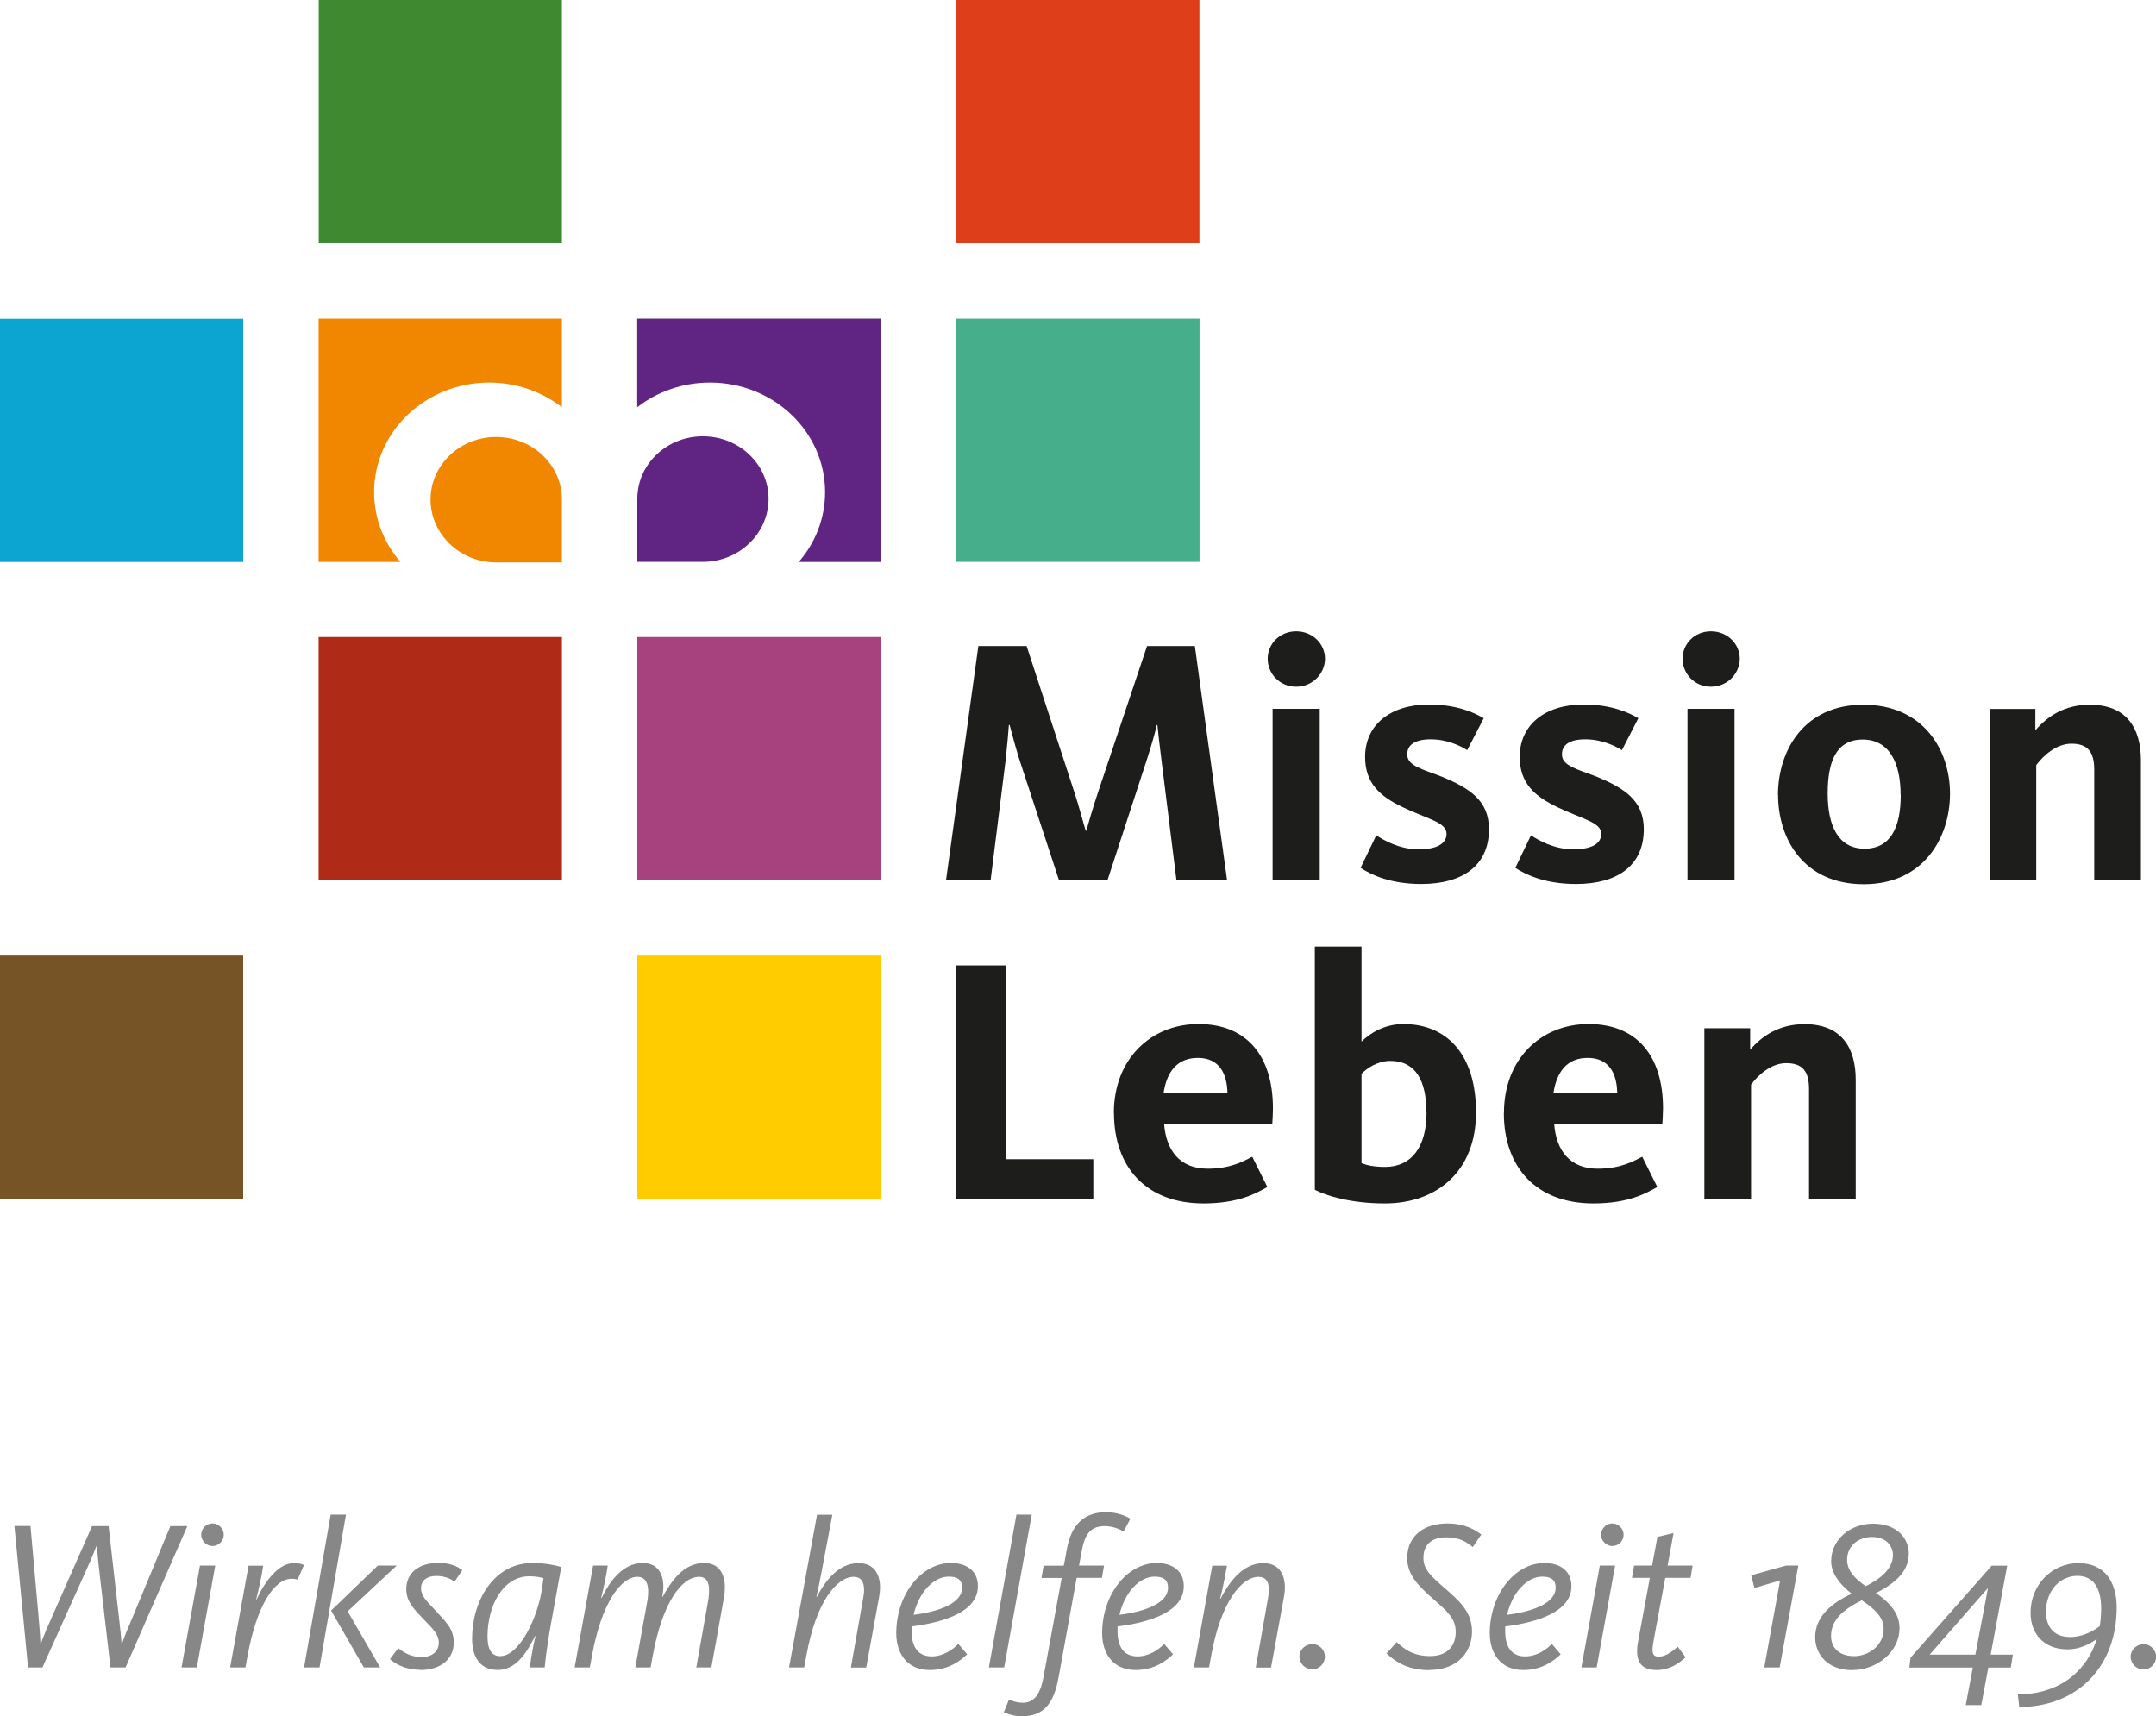 <?xml version="1.0" encoding="UTF-8"?><svg id="Ebene_1" xmlns="http://www.w3.org/2000/svg" viewBox="0 0 193 153.65"><defs><style>.cls-1{fill:#b02b17;}.cls-2{fill:#775426;}.cls-3{fill:#a8427f;}.cls-4{fill:#0ca4d1;}.cls-5{fill:#602483;}.cls-6{fill:#878787;}.cls-7{fill:#de3f1a;}.cls-8{fill:#3f8930;}.cls-9{fill:#f18700;}.cls-10{fill:#fc0;}.cls-11{fill:#1d1d1b;}.cls-12{fill:#47ae8c;}</style></defs><path class="cls-11" d="m87.6,57.84h4.3l4.22,12.92c.5,1.51.88,3.02,1.07,3.61h.06c.15-.56.59-2.1,1.1-3.61l4.33-12.92h4.28l2.88,20.93h-4.53l-1.35-10.81c-.19-1.54-.32-2.64-.35-3.05h-.06c-.09.47-.41,1.6-.85,2.99l-3.55,10.87h-4.36l-3.56-10.84c-.41-1.32-.72-2.58-.85-3.02h-.07c-.03.47-.13,1.7-.28,3.08l-1.35,10.78h-3.99l2.89-20.93h0Z"/><path class="cls-11" d="m113.48,58.97c0-1.32,1.07-2.45,2.55-2.45s2.58,1.13,2.58,2.45-1.1,2.51-2.58,2.51-2.55-1.17-2.55-2.51m.44,4.49h4.22v15.31h-4.22v-15.31h0Z"/><path class="cls-11" d="m121.79,77.71l1.41-2.93c.6.41,2.08,1.26,3.77,1.26,1.6,0,2.52-.48,2.52-1.39,0-1.04-1.69-1.32-3.87-2.36-2.14-1.01-3.42-2.21-3.42-4.53,0-2.86,2.26-4.69,5.72-4.69,2.6,0,4.21.82,4.9,1.23l-1.48,2.86c-.59-.38-1.79-.97-3.26-.97s-2.11.53-2.11,1.35c0,1.04,1.38,1.32,3.14,2.01,2.42,1.01,4.18,2.11,4.18,4.68,0,3.21-2.29,4.91-6.07,4.91-2.73,0-4.49-.82-5.43-1.45"/><path class="cls-11" d="m135.64,77.71l1.41-2.93c.6.41,2.07,1.26,3.77,1.26,1.61,0,2.52-.48,2.52-1.39,0-1.04-1.7-1.32-3.87-2.36-2.14-1.01-3.43-2.21-3.43-4.53,0-2.86,2.26-4.69,5.72-4.69,2.61,0,4.21.82,4.9,1.23l-1.47,2.86c-.6-.38-1.8-.97-3.27-.97s-2.1.53-2.1,1.35c0,1.04,1.39,1.32,3.15,2.01,2.42,1.01,4.18,2.11,4.18,4.68,0,3.21-2.29,4.91-6.07,4.91-2.74,0-4.49-.82-5.44-1.45"/><path class="cls-11" d="m150.62,58.97c0-1.32,1.06-2.45,2.54-2.45s2.58,1.13,2.58,2.45-1.1,2.51-2.58,2.51-2.54-1.17-2.54-2.51m.44,4.49h4.21v15.31h-4.21v-15.31h0Z"/><path class="cls-11" d="m159.16,71.17c0-3.93,2.29-8.08,7.64-8.08s7.76,4.03,7.76,7.96-2.35,8.11-7.72,8.11-7.67-4.05-7.67-7.98m10.97,0c0-2.86-1-4.97-3.39-4.97s-3.14,1.98-3.14,4.84.94,4.93,3.3,4.93,3.24-1.95,3.24-4.81"/><path class="cls-11" d="m178.11,63.47h4.09v1.92c1.09-1.29,2.66-2.3,4.87-2.3,3.33,0,4.58,2.14,4.58,4.97v10.72h-4.18v-9.87c0-1.54-.53-2.33-2.04-2.33-1.35,0-2.52,1.07-3.15,1.92v10.28h-4.18v-15.31h0Z"/><polygon class="cls-11" points="85.61 86.43 90.07 86.43 90.07 103.78 97.87 103.78 97.87 107.36 85.61 107.36 85.61 86.43 85.61 86.43"/><path class="cls-11" d="m99.71,99.64c0-4.85,3.34-7.96,7.58-7.96s6.66,2.77,6.66,7.55c0,.47-.03.94-.06,1.44h-9.68c.19,2.26,1.35,3.96,3.9,3.96,2.07,0,3.24-.69,3.99-1.07l1.35,2.71c-1,.56-2.57,1.47-5.71,1.47-5.13,0-8.02-3.24-8.02-8.1m10.16-1.79c-.04-1.73-.73-3.14-2.65-3.14-1.79,0-2.77,1.16-3.07,3.14h5.72Z"/><path class="cls-11" d="m117.7,106.52v-21.78h4.18v8.51c.79-.79,2.13-1.57,3.74-1.57,3.84,0,6.51,2.64,6.51,7.92s-3.53,8.14-8.15,8.14c-3.08,0-5.26-.69-6.28-1.22m9.99-6.92c0-2.86-.97-4.62-3.24-4.62-1.13,0-2.1.66-2.57,1.16v7.99c.43.18,1.1.34,2.11.34,2.32,0,3.71-1.73,3.71-4.87"/><path class="cls-11" d="m134.63,99.64c0-4.85,3.33-7.96,7.58-7.96s6.66,2.77,6.66,7.55c0,.47-.04.94-.06,1.44h-9.68c.18,2.26,1.35,3.96,3.89,3.96,2.08,0,3.24-.69,3.99-1.07l1.35,2.71c-1.01.56-2.58,1.47-5.72,1.47-5.12,0-8.02-3.24-8.02-8.1m10.15-1.79c-.03-1.73-.72-3.14-2.64-3.14-1.79,0-2.76,1.16-3.07,3.14h5.71Z"/><path class="cls-11" d="m152.58,92.06h4.09v1.92c1.1-1.29,2.67-2.29,4.87-2.29,3.33,0,4.58,2.14,4.58,4.97v10.72h-4.18v-9.87c0-1.54-.53-2.33-2.04-2.33-1.35,0-2.52,1.07-3.15,1.92v10.28h-4.18v-15.31h0Z"/><path class="cls-9" d="m44.42,50.35c-3.25,0-5.88-2.54-5.88-5.63s2.63-5.6,5.87-5.6,5.89,2.5,5.89,5.6v5.63h-5.88Z"/><path class="cls-9" d="m50.3,28.53h-21.78v21.78h7.33c-1.47-1.69-2.36-3.87-2.36-6.25,0-5.42,4.61-9.81,10.3-9.81,2.47,0,4.74.83,6.51,2.21v-7.93h0Z"/><path class="cls-5" d="m62.92,50.3c3.24,0,5.88-2.54,5.88-5.64s-2.64-5.6-5.88-5.6-5.87,2.5-5.87,5.6v5.64h5.87Z"/><path class="cls-5" d="m57.05,28.53h21.78v21.78h-7.33c1.47-1.69,2.36-3.87,2.36-6.25,0-5.42-4.61-9.81-10.31-9.81-2.47,0-4.73.83-6.51,2.21v-7.93h.01Z"/><polygon class="cls-1" points="28.52 57.03 50.3 57.03 50.3 78.81 28.52 78.81 28.52 57.03 28.52 57.03"/><polygon class="cls-3" points="57.05 57.03 78.84 57.03 78.84 78.81 57.05 78.81 57.05 57.03 57.05 57.03"/><polygon class="cls-7" points="85.59 0 107.37 0 107.37 21.77 85.59 21.77 85.59 0 85.59 0"/><polygon class="cls-4" points="0 28.54 21.77 28.54 21.77 50.31 0 50.31 0 28.54 0 28.54"/><polygon class="cls-2" points="0 85.55 21.77 85.55 21.77 107.31 0 107.31 0 85.55 0 85.55"/><polygon class="cls-12" points="85.61 28.53 107.38 28.53 107.38 50.3 85.61 50.3 85.61 28.53 85.61 28.53"/><polygon class="cls-10" points="57.05 85.55 78.84 85.55 78.84 107.31 57.05 107.31 57.05 85.55 57.05 85.55"/><polygon class="cls-8" points="28.53 0 50.3 0 50.3 21.77 28.53 21.77 28.53 0 28.53 0"/><path class="cls-6" d="m2.49,149.28h1.31l3.61-8.02c.51-1.12.87-1.92,1.22-2.85h.04c.08.93.15,1.73.29,2.85l.93,8.02h1.35l5.53-12.65h-1.52l-3.38,8.15c-.46,1.08-.7,1.65-.95,2.38h-.04c-.04-.7-.11-1.31-.23-2.34l-.93-8.19h-1.48l-3.48,7.88c-.46,1.03-.87,1.96-1.1,2.64h-.04c-.02-.7-.1-1.65-.19-2.68l-.7-7.85h-1.44l1.22,12.65h0Zm16.53-10.87c.55,0,1.01-.46,1.01-1.01s-.46-1.01-1.01-1.01-1.01.46-1.01,1.01.48,1.01,1.01,1.01h0Zm-2.77,10.87h1.37l1.65-9.12h-1.37l-1.65,9.12h0Zm4.35,0h1.37l.19-1.04c.8-4.41,2.36-6.9,3.95-6.9.23,0,.38.04.53.08l.57-1.31c-.25-.11-.47-.17-.93-.17-1.39,0-2.66,1.79-3.31,3.25h-.04c.19-.76.49-1.99.63-3.02h-1.31l-1.65,9.12h0Zm11.97,0h1.46l-2.91-5.02,4.39-4.1h-1.69l-4.18,4.03,2.93,5.09h0Zm-5.34,0h1.37l2.37-13.68h-1.37l-2.38,13.68h0Zm10.39.23c1.98,0,3-1.12,3-2.43,0-1.22-.61-1.79-1.69-2.95-.84-.89-1.24-1.29-1.24-1.94,0-.7.53-1.1,1.37-1.1s1.37.32,1.63.51l.7-1.03c-.47-.36-1.14-.65-2.15-.65-1.73,0-2.87.89-2.87,2.34,0,1.03.55,1.67,1.43,2.58.93.97,1.48,1.46,1.48,2.22s-.57,1.29-1.54,1.29-1.62-.42-2.09-.8l-.74.99c.42.38,1.33.95,2.7.95h0Zm6.88,0c1.69,0,2.62-1.5,3.4-3.04h.04c-.25,1.01-.38,1.8-.51,2.81h1.33s.11-1.42.57-3.97l.91-5.02c-.38-.11-1.27-.36-2.58-.36-3.48,0-5.4,3.42-5.4,6.78,0,1.63.72,2.79,2.24,2.79h0Zm.3-1.24c-.76,0-1.16-.53-1.16-1.77,0-2.72,1.37-5.38,3.74-5.38.53,0,1.06.09,1.27.17l-.13.91c-.38,2.66-2.05,6.06-3.72,6.06h0Zm6.63,1.01h1.37l.19-1.04c.85-4.69,2.57-7.07,4.08-7.07,1.08,0,1.03,1.35.86,2.26l-1.06,5.85h1.37l.19-1.04c.84-4.62,2.53-7.07,4.16-7.07,1.01,0,.97,1.2.78,2.26l-1.04,5.85h1.35l1.12-6.21c.06-.34.09-.65.09-.95,0-1.29-.59-2.19-1.86-2.19-1.84,0-2.91,1.6-3.71,3.02h-.04c.06-.3.1-.61.1-.91,0-1.08-.46-2.11-1.86-2.11-1.88,0-3.08,1.9-3.67,3.14h-.04c.23-.89.51-2.28.59-2.91h-1.31l-1.65,9.12h0Zm19.19,0h1.37l.19-1.04c.87-4.85,2.74-7.07,4.24-7.07.61,0,.93.38.93,1.18,0,.25-.04.51-.1.84l-1.08,6.1h1.37l1.14-6.23c.06-.32.1-.65.1-.93,0-1.33-.65-2.19-1.92-2.19-1.99,0-3.17,1.96-3.74,3.02h-.04c.19-.82.3-1.35.57-2.79l.86-4.56h-1.37l-2.51,13.68h0Zm12.62.23c1.69,0,2.77-.86,3.34-1.41l-.8-.93c-.49.53-1.37,1.12-2.38,1.12-1.18,0-1.79-.8-1.79-2.24v-.44c3-.38,5.93-1.35,5.93-3.61,0-1.39-1.04-2.07-2.41-2.07-2.68,0-4.9,2.85-4.9,6.29,0,1.75.93,3.29,3,3.29h0Zm1.69-8.36c.8,0,1.2.3,1.2.99,0,1.35-1.96,2.13-4.35,2.43.46-1.98,1.77-3.42,3.15-3.42h0Zm3.59,8.13h1.37l2.47-13.68h-1.37l-2.47,13.68h0Zm2.95,4.37c2,0,2.87-1.18,3.29-3.48l1.62-8.91h2.26l.19-1.1h-2.24l.25-1.33c.23-1.27.66-2.2,2.03-2.2.78,0,1.42.3,1.71.48l.61-1.14c-.36-.23-1.14-.59-2.2-.59-2,0-3.1,1.2-3.48,3.27,0,0-.27,1.52-.29,1.52h-1.8l-.19,1.1h1.81l-1.63,8.87c-.21,1.16-.65,2.3-1.82,2.3-.51,0-.93-.13-1.27-.29l-.46,1.14c.42.19.91.36,1.63.36h0Zm10.2-4.14c1.69,0,2.77-.86,3.34-1.41l-.8-.93c-.49.53-1.37,1.12-2.38,1.12-1.18,0-1.79-.8-1.79-2.24v-.44c3-.38,5.93-1.35,5.93-3.61,0-1.39-1.05-2.07-2.41-2.07-2.68,0-4.9,2.85-4.9,6.29,0,1.75.93,3.29,3,3.29h0Zm1.69-8.36c.8,0,1.2.3,1.2.99,0,1.35-1.96,2.13-4.35,2.43.46-1.98,1.77-3.42,3.15-3.42h0Zm3.5,8.13h1.37l.19-1.04c.87-4.85,2.74-7.07,4.24-7.07.61,0,.93.38.93,1.18,0,.25-.04.51-.1.84l-1.08,6.1h1.37l1.14-6.23c.06-.32.1-.65.1-.93,0-1.33-.65-2.19-1.92-2.19-2.01,0-3.21,2-3.84,3.19h-.04c.25-.93.51-2.34.61-2.96h-1.31l-1.65,9.12h0Zm10.62.17c.61,0,1.12-.51,1.12-1.14s-.51-1.12-1.12-1.12c-.65,0-1.16.51-1.16,1.12s.51,1.14,1.16,1.14h0Zm10.43.06c2.76,0,3.86-1.81,3.86-3.44,0-1.77-1.14-2.75-2.43-3.88-1.16-1.01-1.92-1.65-1.92-2.7,0-1.16.67-1.86,2.05-1.86,1.25,0,1.88.48,2.37.87l.76-1.12c-.49-.38-1.44-.99-3.04-.99-2.03,0-3.59,1.06-3.59,3.1,0,1.58,1.12,2.58,2.34,3.67,1.22,1.08,2,1.71,2,2.95,0,1.14-.65,2.15-2.3,2.15s-2.43-.76-2.98-1.25l-.91,1.01c.51.49,1.65,1.5,3.8,1.5h0Zm8.46,0c1.69,0,2.77-.86,3.34-1.41l-.8-.93c-.49.53-1.37,1.12-2.38,1.12-1.18,0-1.79-.8-1.79-2.24v-.44c3-.38,5.93-1.35,5.93-3.61,0-1.39-1.05-2.07-2.41-2.07-2.68,0-4.9,2.85-4.9,6.29,0,1.75.93,3.29,3,3.29h0Zm1.69-8.36c.8,0,1.2.3,1.2.99,0,1.35-1.96,2.13-4.35,2.43.46-1.98,1.77-3.42,3.15-3.42h0Zm6.27-2.74c.55,0,1.01-.46,1.01-1.01s-.46-1.01-1.01-1.01-1.01.46-1.01,1.01.48,1.01,1.01,1.01h0Zm-2.77,10.87h1.37l1.65-9.12h-1.37l-1.65,9.12h0Zm6.73.23c1.14,0,1.96-.55,2.6-1.14l-.7-.95c-.42.34-1.01.89-1.71.89-.42,0-.55-.21-.55-.61,0-.27.06-.61.13-1.01l1.01-5.43h2.26l.19-1.1h-2.24l.53-2.91-1.44.34-.48,2.57h-1.61l-.19,1.1h1.6l-1.06,5.74c-.06.3-.08.59-.08.84,0,1.06.51,1.67,1.75,1.67h0Zm9.63-.23h1.39l1.67-9.12h-1.1l-3.12.87.29,1.14,2.3-.68-1.42,7.79h0Zm7.9.23c2.17,0,4.22-1.6,4.22-3.76,0-1.33-.91-2.3-2.11-3.13,1.92-.97,2.94-2.05,2.94-3.55,0-1.33-1.04-2.66-3.21-2.66-1.96,0-3.74,1.35-3.74,3.38,0,.97.68,1.99,1.84,2.89-1.86.86-3.27,2.07-3.27,3.91,0,1.42,1.03,2.93,3.32,2.93h0Zm.1-1.25c-1.22,0-2.01-.7-2.01-1.8,0-1.48,1.18-2.41,2.75-3.19,1.31.87,1.96,1.6,1.96,2.55,0,1.48-1.31,2.45-2.7,2.45h0Zm1.1-6.25c-.97-.68-1.67-1.39-1.67-2.36,0-1.31,1.06-2.05,2.22-2.05,1.27,0,1.88.78,1.88,1.63,0,1.2-1.12,2.13-2.43,2.77h0Zm8.95,10.64h1.39l.63-3.36h2.01l.19-1.16h-1.99l1.48-7.96h-1.39l-7.26,8.23-.11.89h5.68l-.63,3.36h0Zm-3.23-4.52l5.17-5.91h.04l-1.12,5.91h-4.09Zm8.02,4.69c5.15,0,8.72-3.55,8.72-8.91,0-2.24-1.04-3.97-3.42-3.97s-4.29,1.94-4.29,4.45c0,1.82,1.14,3.27,3.31,3.27,1.06,0,2.01-.47,2.62-.93-.44,1.44-1.25,2.6-2.34,3.46-1.25.97-2.87,1.5-4.73,1.5l.13,1.14h0Zm4.5-6.27c-1.44,0-2.11-.97-2.11-2.24,0-1.99,1.33-3.23,2.81-3.23s2.13,1.16,2.13,2.91c0,.55-.04,1.08-.13,1.6-.74.55-1.65.97-2.7.97h0Zm6.63,2.91c.61,0,1.12-.51,1.12-1.14s-.51-1.12-1.12-1.12c-.65,0-1.16.51-1.16,1.12s.51,1.14,1.16,1.14h0Z"/></svg>